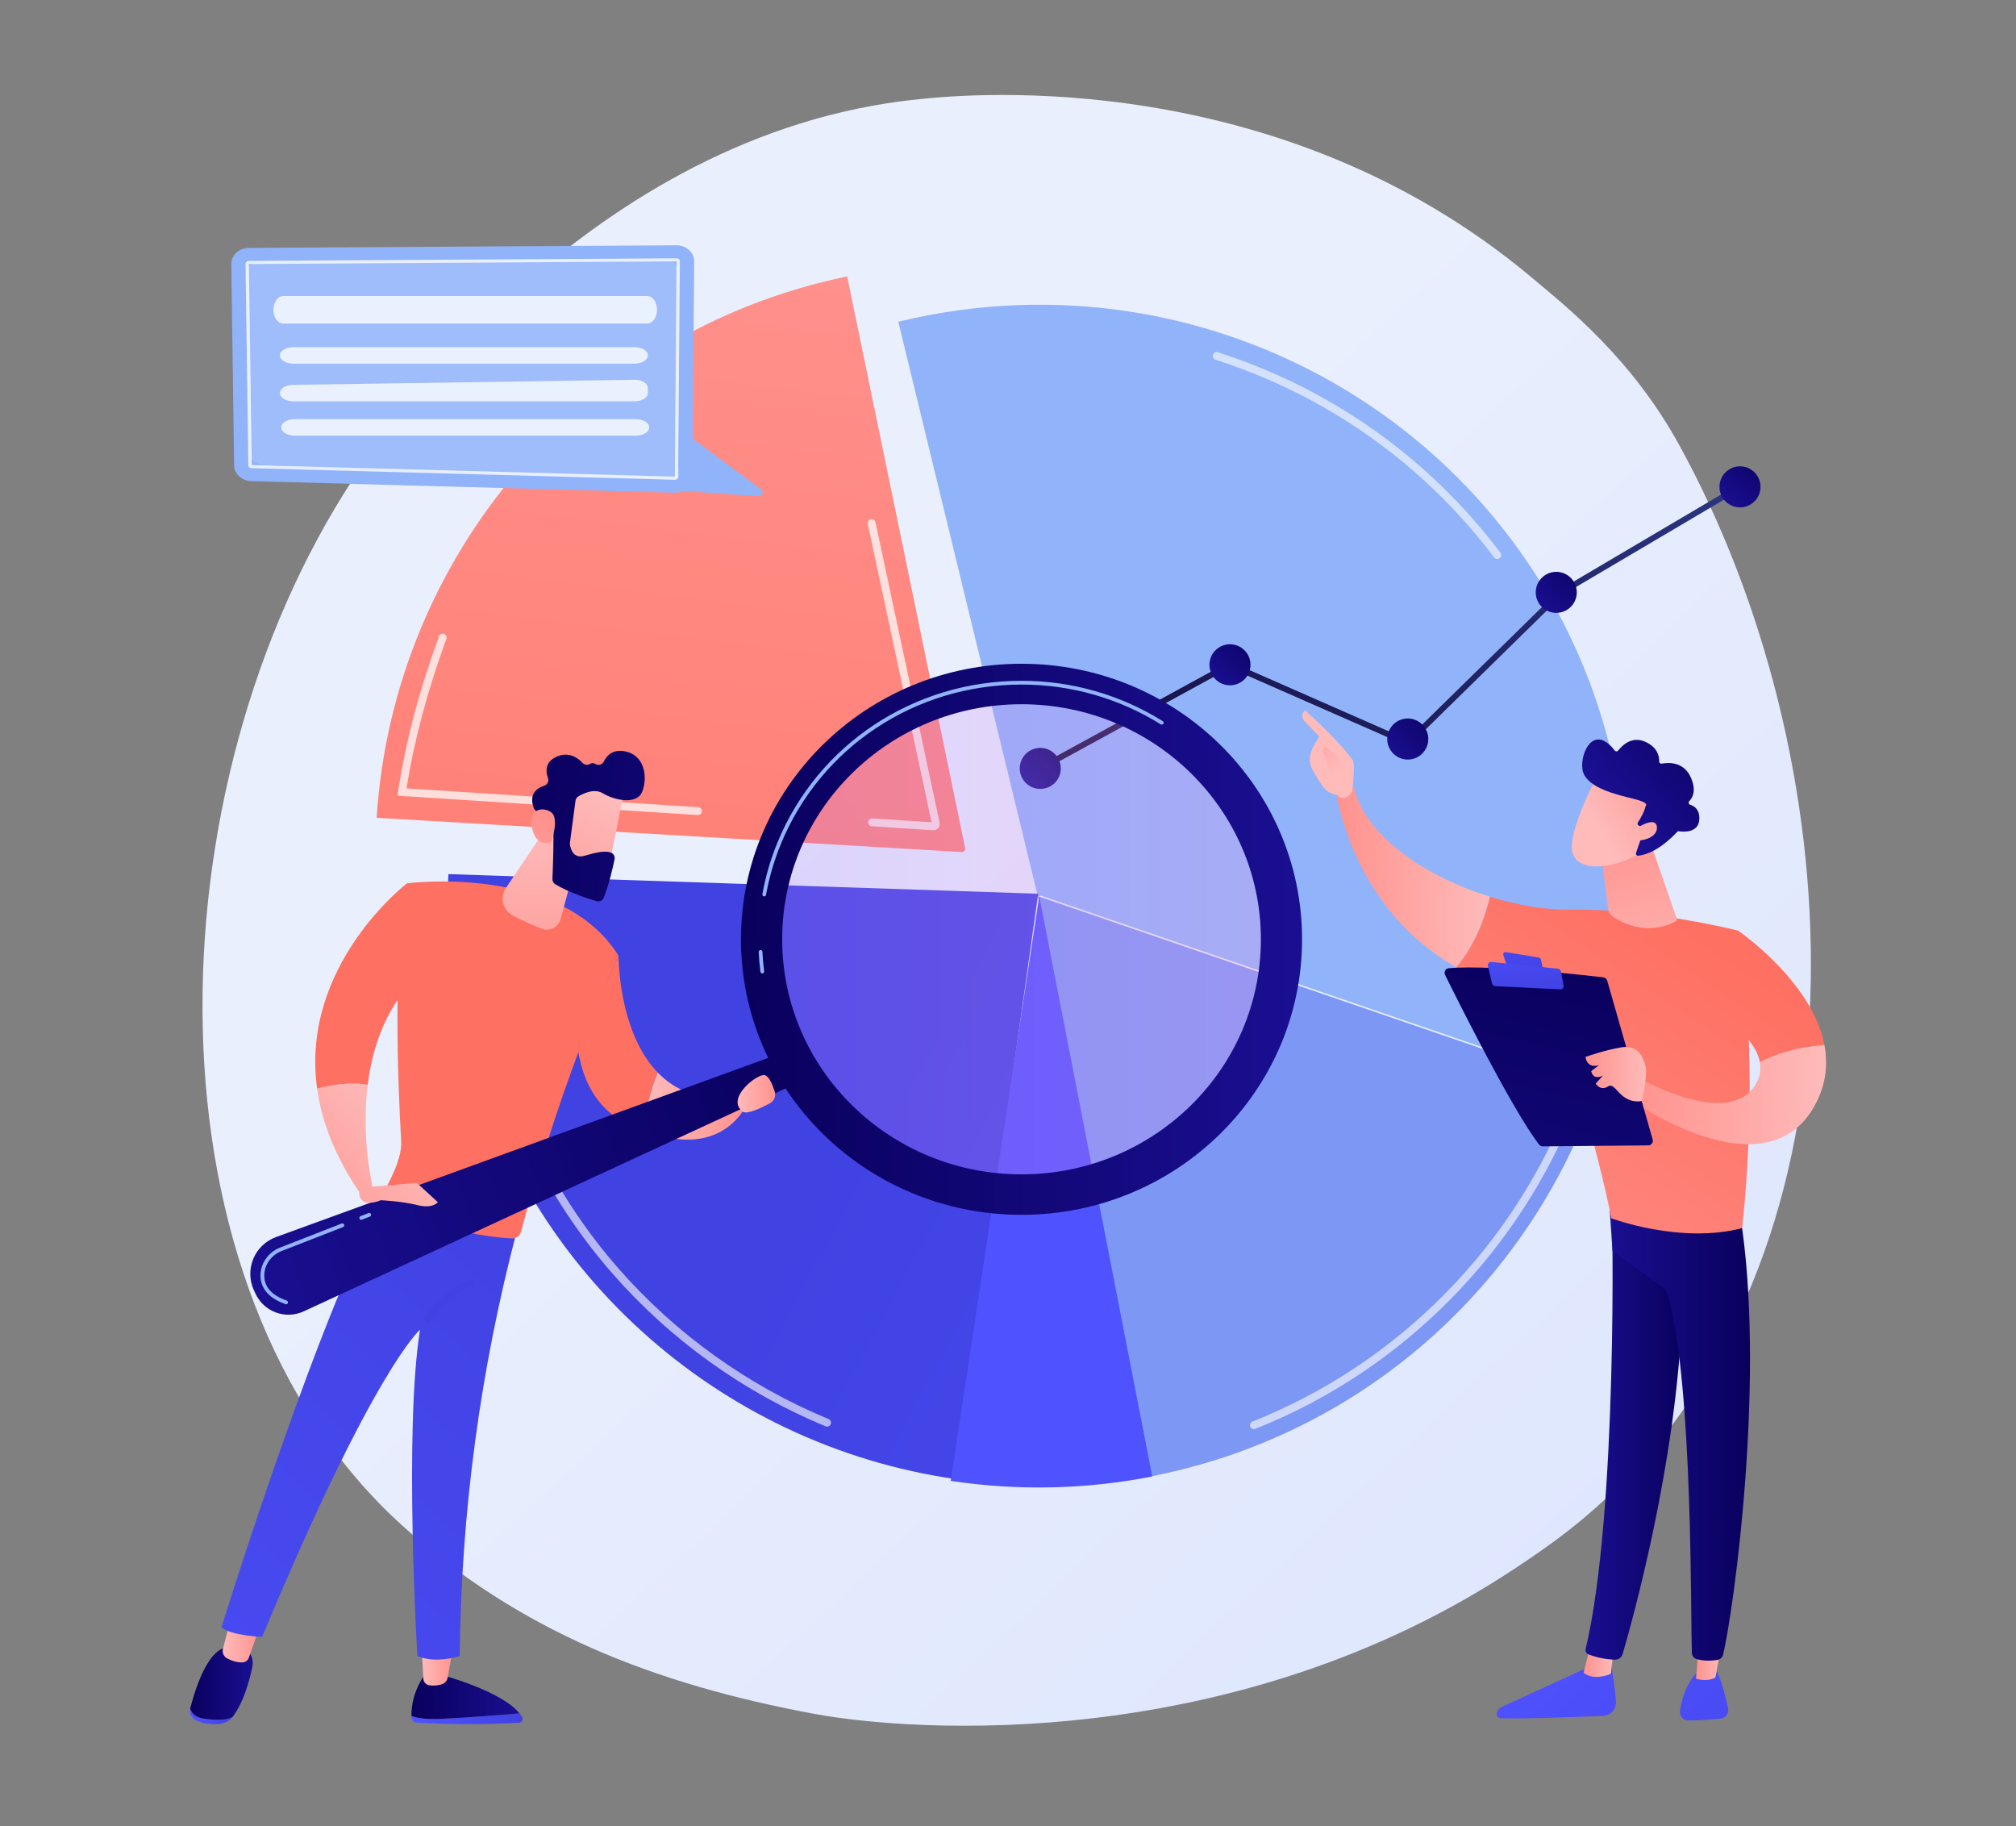 <svg width="276" height="250" viewBox="0 0 276 250" fill="none" xmlns="http://www.w3.org/2000/svg">
<rect x="0" y="0" width="276" height="250" fill="#808080" stroke="none"/>
<path d="M222.661 202.367C216.892 208.312 211.732 211.807 207.78 214.445C169.239 240.178 125.053 237.124 111.433 234.589C89.459 230.499 71.044 223.251 55.107 208.852C18.892 176.134 20.654 107.881 48.326 65.6C51.607 60.587 79.238 19.631 123.386 13.86C124.466 13.719 125.271 13.638 125.978 13.563C132.807 12.839 175.13 9.024 209.637 37.936C214.577 42.074 223.368 49.037 229.899 60.925C253.273 103.473 256.942 167.034 222.661 202.367Z" fill="url(#paint0_linear_122_21458)"/>
<path d="M220.711 103.572C220.645 103.288 220.579 103.003 220.51 102.719C210.075 59.762 166.412 33.49 122.985 44.039L142.085 122.668L220.711 103.572Z" fill="#91B3FA"/>
<path d="M141.852 122.366L218.395 148.645C223.15 134.837 224.227 119.572 220.725 104.289C220.614 103.806 220.499 103.329 220.38 102.852L141.852 122.366Z" fill="#91B3FA"/>
<path d="M142.084 122.667L157.639 202.075C158.138 201.978 158.636 201.876 159.134 201.769C187.861 195.577 209.71 174.843 218.628 148.949L142.084 122.667Z" fill="#7D97F4"/>
<path d="M132.138 116.116L115.983 37.836C79.457 45.373 53.809 76.432 51.568 111.941L131.692 116.628C131.757 116.632 131.823 116.621 131.883 116.595C131.943 116.57 131.997 116.531 132.04 116.481C132.083 116.432 132.115 116.373 132.131 116.31C132.148 116.246 132.15 116.18 132.138 116.116Z" fill="url(#paint1_linear_122_21458)"/>
<path d="M142.133 122.333L61.393 119.649C61.047 126.723 61.684 132.651 63.294 139.898C70.81 173.708 98.465 197.829 130.835 202.461L142.133 122.333Z" fill="url(#paint2_linear_122_21458)"/>
<path d="M130.155 202.703C139.319 204.089 148.652 203.884 157.746 202.099L142.274 122.676L130.155 202.703Z" fill="url(#paint3_linear_122_21458)"/>
<g opacity="0.61">
<path d="M113.235 195.277C113.164 195.277 113.094 195.263 113.029 195.236C101.813 190.593 91.818 183.427 83.819 174.295C75.621 164.908 69.722 153.5 66.76 141.305C66.494 140.212 66.249 139.102 66.035 138.008C66.007 137.868 66.036 137.723 66.115 137.605C66.195 137.486 66.318 137.404 66.457 137.376C66.597 137.349 66.742 137.377 66.861 137.457C66.979 137.536 67.061 137.659 67.089 137.799C67.303 138.878 67.545 139.973 67.807 141.052C70.728 153.079 76.546 164.33 84.635 173.588C92.523 182.594 102.379 189.662 113.439 194.243C113.554 194.291 113.65 194.376 113.708 194.486C113.767 194.596 113.786 194.723 113.762 194.845C113.738 194.967 113.672 195.077 113.575 195.156C113.479 195.234 113.358 195.277 113.234 195.277H113.235Z" fill="white"/>
</g>
<g opacity="0.61">
<path d="M171.655 195.623C171.53 195.623 171.409 195.579 171.313 195.5C171.217 195.42 171.151 195.309 171.128 195.187C171.104 195.064 171.124 194.937 171.184 194.828C171.244 194.718 171.34 194.633 171.456 194.586C191.443 186.654 207.333 170.525 215.05 150.335C215.1 150.202 215.202 150.095 215.332 150.037C215.462 149.978 215.61 149.974 215.743 150.025C215.876 150.076 215.984 150.178 216.042 150.308C216.1 150.438 216.105 150.586 216.054 150.719C208.23 171.188 192.119 187.542 171.849 195.585C171.787 195.61 171.721 195.623 171.655 195.623Z" fill="white"/>
</g>
<g opacity="0.61">
<path d="M204.978 76.51C204.894 76.51 204.812 76.491 204.738 76.454C204.663 76.417 204.599 76.363 204.548 76.297C194.892 63.506 181.701 54.154 166.402 49.242C166.267 49.199 166.154 49.103 166.089 48.976C166.024 48.849 166.011 48.702 166.055 48.566C166.099 48.431 166.194 48.318 166.321 48.253C166.448 48.187 166.595 48.175 166.731 48.219C182.241 53.197 195.615 62.683 205.406 75.652C205.466 75.731 205.502 75.826 205.511 75.926C205.52 76.025 205.502 76.125 205.457 76.214C205.413 76.303 205.344 76.379 205.26 76.431C205.175 76.484 205.077 76.512 204.978 76.512V76.51Z" fill="white"/>
</g>
<g opacity="0.74">
<path d="M95.55 111.567H95.515L54.406 108.915L54.499 108.335C55.581 101.365 57.361 94.616 60.1 87.097C60.123 87.029 60.16 86.967 60.207 86.913C60.255 86.86 60.312 86.817 60.377 86.786C60.441 86.755 60.511 86.738 60.582 86.734C60.654 86.731 60.725 86.742 60.792 86.766C60.859 86.791 60.921 86.828 60.973 86.877C61.026 86.925 61.068 86.984 61.097 87.049C61.127 87.114 61.143 87.184 61.145 87.256C61.147 87.327 61.135 87.398 61.109 87.465C58.471 94.711 56.731 101.225 55.653 107.917L95.591 110.493C95.731 110.501 95.862 110.563 95.957 110.666C96.052 110.77 96.103 110.906 96.098 111.046C96.094 111.187 96.035 111.32 95.933 111.417C95.832 111.514 95.697 111.568 95.557 111.566L95.55 111.567Z" fill="white"/>
</g>
<g opacity="0.74">
<path d="M127.795 113.645C127.776 113.645 127.757 113.645 127.738 113.645L119.352 113.103C119.281 113.098 119.212 113.08 119.149 113.049C119.086 113.018 119.029 112.974 118.983 112.921C118.936 112.868 118.9 112.807 118.878 112.74C118.855 112.673 118.846 112.602 118.85 112.532C118.855 112.461 118.873 112.393 118.904 112.329C118.935 112.266 118.979 112.209 119.032 112.163C119.085 112.116 119.146 112.081 119.213 112.058C119.28 112.035 119.351 112.026 119.421 112.03L127.53 112.555L118.808 71.718C118.783 71.581 118.812 71.439 118.89 71.322C118.968 71.206 119.088 71.124 119.225 71.095C119.362 71.066 119.505 71.091 119.623 71.165C119.742 71.24 119.827 71.358 119.86 71.494L128.636 112.602C128.664 112.728 128.662 112.858 128.633 112.984C128.603 113.109 128.546 113.227 128.465 113.327C128.384 113.427 128.281 113.508 128.165 113.564C128.049 113.62 127.921 113.649 127.793 113.649L127.795 113.645Z" fill="white"/>
</g>
<path d="M142.616 105.518L142.23 104.811L168.357 90.535L192.638 101.207L213.482 80.761L213.524 80.736L238.006 66.288L238.416 66.982L213.976 81.406L192.813 102.164L168.396 91.432L142.616 105.518Z" fill="url(#paint4_linear_122_21458)"/>
<path d="M143.23 107.869C144.715 107.42 145.555 105.852 145.105 104.367C144.656 102.882 143.087 102.042 141.602 102.492C140.117 102.941 139.278 104.509 139.727 105.994C140.177 107.479 141.745 108.319 143.23 107.869Z" fill="url(#paint5_linear_122_21458)"/>
<path d="M171.077 91.812C171.527 90.327 170.688 88.758 169.203 88.309C167.718 87.859 166.15 88.698 165.7 90.183C165.25 91.668 166.09 93.236 167.574 93.686C169.059 94.136 170.628 93.297 171.077 91.812Z" fill="url(#paint6_linear_122_21458)"/>
<path d="M195.12 102.637C195.935 101.317 195.527 99.586 194.207 98.77C192.887 97.955 191.156 98.363 190.34 99.683C189.525 101.003 189.933 102.734 191.253 103.55C192.573 104.366 194.304 103.957 195.12 102.637Z" fill="url(#paint7_linear_122_21458)"/>
<path d="M213.06 83.893C214.611 83.893 215.869 82.635 215.869 81.084C215.869 79.532 214.611 78.274 213.06 78.274C211.508 78.274 210.25 79.532 210.25 81.084C210.25 82.635 211.508 83.893 213.06 83.893Z" fill="url(#paint8_linear_122_21458)"/>
<path d="M239.942 68.858C241.165 67.903 241.382 66.137 240.428 64.915C239.473 63.691 237.707 63.474 236.484 64.429C235.261 65.384 235.044 67.149 235.999 68.372C236.954 69.595 238.719 69.812 239.942 68.858Z" fill="url(#paint9_linear_122_21458)"/>
<path d="M71.123 234.53C68.515 234.755 63.991 235.121 60.424 235.278C58.28 235.373 57.042 235.162 56.334 234.875C56.334 234.955 56.334 235.031 56.341 235.101C56.351 235.284 56.428 235.456 56.558 235.584C56.687 235.713 56.86 235.789 57.042 235.799C61.708 236.064 66.386 236.069 71.053 235.812C71.143 235.808 71.23 235.78 71.306 235.732C71.383 235.684 71.445 235.617 71.488 235.538C71.531 235.459 71.553 235.37 71.552 235.279C71.55 235.189 71.526 235.101 71.48 235.023C71.373 234.85 71.254 234.685 71.123 234.53Z" fill="url(#paint10_linear_122_21458)"/>
<path d="M60.424 235.278C63.991 235.116 68.515 234.755 71.122 234.529C68.559 231.384 60.424 229.265 60.424 229.265H58.123C56.543 231.543 56.314 233.712 56.331 234.877C57.045 235.162 58.283 235.373 60.424 235.278Z" fill="url(#paint11_linear_122_21458)"/>
<path d="M57.74 225.514L57.955 229.769C57.966 229.994 58.054 230.208 58.206 230.375C58.357 230.541 58.561 230.65 58.784 230.683C59.363 230.77 59.954 230.72 60.51 230.54C60.707 230.475 60.883 230.359 61.019 230.203C61.155 230.047 61.246 229.858 61.283 229.654L62.027 225.511L57.74 225.514Z" fill="url(#paint12_linear_122_21458)"/>
<path d="M27.895 235.246C26.768 235.085 26.253 234.501 26.038 233.877V233.894C25.872 234.556 26.257 235.243 27.029 235.569C27.96 235.963 28.979 236.031 29.766 235.998C30.615 235.963 31.394 235.612 31.822 235.05L31.828 235.042C30.976 235.459 29.78 235.509 27.895 235.246Z" fill="url(#paint13_linear_122_21458)"/>
<path d="M33.225 225.49H31.331C28.444 225.432 26.631 231.52 26.038 233.877C26.253 234.505 26.763 235.092 27.895 235.246C29.781 235.509 30.976 235.459 31.827 235.038C33.387 232.986 34.163 229.98 34.532 228.226C34.954 226.232 33.225 225.49 33.225 225.49Z" fill="url(#paint14_linear_122_21458)"/>
<path d="M31.574 221.538L30.522 225.725C30.46 225.975 30.484 226.238 30.592 226.472C30.699 226.706 30.883 226.897 31.113 227.013C31.701 227.315 32.531 227.632 33.292 227.54C33.468 227.517 33.633 227.446 33.77 227.334C33.906 227.222 34.009 227.074 34.066 226.907L35.611 222.505L31.574 221.538Z" fill="url(#paint15_linear_122_21458)"/>
<path d="M30.319 222.747C31.628 223.908 35.887 224.062 35.887 224.062C51.225 187.248 57.499 182.019 57.499 182.019C55.285 195.913 57.142 226.675 57.142 226.675C59.673 227.792 62.94 226.675 62.94 226.675C63.126 207.017 65.757 187.458 70.772 168.449C60.405 168.215 54.892 164.669 53.092 163.244C44.447 177.179 30.319 222.747 30.319 222.747Z" fill="url(#paint16_linear_122_21458)"/>
<path d="M55.722 120.909C53.76 130.697 54.462 148.215 54.925 156.205C55.054 158.451 53.486 161.565 52.219 163.688C52.172 163.766 52.142 163.854 52.13 163.944C52.118 164.035 52.125 164.127 52.15 164.215C52.175 164.303 52.218 164.385 52.276 164.455C52.334 164.526 52.407 164.584 52.488 164.625C54.61 165.715 61.798 169.095 70.127 169.516C70.398 169.526 70.663 169.444 70.881 169.283C71.098 169.122 71.254 168.892 71.322 168.63C77.501 145.559 84.679 130.816 84.679 130.816C76.755 118.158 55.722 120.909 55.722 120.909Z" fill="url(#paint17_linear_122_21458)"/>
<path d="M58.545 181.147C58.458 181.148 58.372 181.125 58.296 181.081C58.22 181.037 58.158 180.974 58.114 180.898C58.071 180.822 58.049 180.735 58.051 180.648C58.052 180.56 58.077 180.475 58.123 180.4C58.203 180.265 60.19 177.058 64.204 175.12C64.263 175.092 64.326 175.076 64.39 175.072C64.455 175.069 64.519 175.078 64.58 175.099C64.641 175.12 64.697 175.154 64.745 175.197C64.793 175.24 64.833 175.292 64.861 175.35C64.889 175.408 64.905 175.471 64.909 175.535C64.912 175.6 64.903 175.664 64.882 175.725C64.861 175.786 64.827 175.842 64.784 175.891C64.741 175.939 64.689 175.978 64.631 176.006C60.889 177.812 58.981 180.881 58.962 180.912C58.918 180.983 58.857 181.042 58.784 181.084C58.711 181.125 58.629 181.147 58.545 181.147Z" fill="url(#paint18_linear_122_21458)"/>
<path d="M43.413 148.997C44.044 153.556 45.909 158.53 49.631 163.813L51.047 162.658C51.047 162.658 49.413 156.026 50.342 148.498C48.044 148.053 45.329 148.514 43.413 148.997Z" fill="url(#paint19_linear_122_21458)"/>
<path d="M57.913 132.986L55.722 120.908C55.722 120.908 41.078 132.1 43.414 148.999C45.33 148.516 48.044 148.052 50.338 148.5C51.011 143.078 53.011 137.192 57.913 132.986Z" fill="url(#paint20_linear_122_21458)"/>
<path d="M84.679 130.814L79.026 142.987C79.94 150.336 83.888 153.514 88.145 154.733C88.355 152.006 88.996 149.33 90.044 146.805C84.604 141.187 84.679 130.814 84.679 130.814Z" fill="url(#paint21_linear_122_21458)"/>
<path d="M90.044 146.805C88.996 149.33 88.355 152.006 88.145 154.733C99.503 159.139 102.508 150.593 102.508 150.593L100.409 150.223C95.668 150.722 92.358 149.194 90.044 146.805Z" fill="url(#paint22_linear_122_21458)"/>
<path d="M79.471 115.785L76.742 125.816C76.67 126.082 76.542 126.329 76.367 126.542C76.193 126.755 75.975 126.928 75.728 127.051C75.482 127.173 75.212 127.243 74.937 127.254C74.662 127.265 74.388 127.217 74.132 127.115C72.962 126.647 71.475 126.008 70.199 125.318C69.877 125.143 69.595 124.903 69.371 124.613C69.148 124.323 68.987 123.989 68.9 123.634C68.812 123.278 68.8 122.908 68.864 122.547C68.928 122.186 69.067 121.843 69.271 121.539L74.945 113.079L79.471 115.785Z" fill="url(#paint23_linear_122_21458)"/>
<path d="M107.713 143.88L37.79 169.329C37.097 169.582 36.463 169.975 35.928 170.484C35.394 170.993 34.971 171.607 34.685 172.288C34.399 172.968 34.257 173.7 34.268 174.438C34.279 175.176 34.442 175.904 34.747 176.576L34.96 177.043C35.232 177.64 35.619 178.178 36.099 178.625C36.579 179.072 37.143 179.42 37.759 179.648C38.374 179.876 39.028 179.981 39.684 179.955C40.34 179.929 40.984 179.774 41.579 179.499L109.474 148.091L107.713 143.88Z" fill="url(#paint24_linear_122_21458)"/>
<path opacity="0.23" d="M139.852 162.466C158.915 162.466 174.369 147.291 174.369 128.572C174.369 109.852 158.915 94.677 139.852 94.677C120.789 94.677 105.335 109.852 105.335 128.572C105.335 147.291 120.789 162.466 139.852 162.466Z" fill="url(#paint25_linear_122_21458)"/>
<path d="M139.849 90.856C118.638 90.856 101.442 107.743 101.442 128.572C101.442 149.402 118.638 166.287 139.849 166.287C161.061 166.287 178.257 149.402 178.257 128.572C178.257 107.743 161.065 90.856 139.849 90.856ZM139.849 160.747C121.753 160.747 107.083 146.341 107.083 128.571C107.083 110.802 121.753 96.396 139.849 96.396C157.946 96.396 172.621 110.802 172.621 128.572C172.621 146.342 157.949 160.748 139.849 160.748V160.747Z" fill="url(#paint26_linear_122_21458)"/>
<path d="M104.364 133.244C104.301 133.244 104.241 133.221 104.193 133.179C104.146 133.138 104.116 133.081 104.108 133.018C103.994 132.12 103.913 131.21 103.866 130.314C103.863 130.247 103.887 130.18 103.932 130.13C103.977 130.079 104.04 130.048 104.108 130.044C104.142 130.04 104.177 130.043 104.21 130.054C104.243 130.064 104.274 130.082 104.299 130.105C104.325 130.128 104.345 130.157 104.359 130.189C104.373 130.22 104.379 130.255 104.379 130.289C104.421 131.171 104.501 132.068 104.614 132.954C104.622 133.022 104.603 133.09 104.561 133.144C104.519 133.198 104.458 133.233 104.39 133.242C104.381 133.243 104.373 133.244 104.364 133.244ZM104.627 122.696C104.612 122.696 104.597 122.694 104.581 122.692C104.548 122.686 104.516 122.673 104.488 122.655C104.459 122.637 104.435 122.613 104.415 122.585C104.396 122.557 104.382 122.526 104.375 122.493C104.368 122.46 104.368 122.425 104.374 122.392C104.81 119.961 105.504 117.584 106.446 115.3C111.982 101.869 125.095 93.189 139.851 93.189C146.691 93.178 153.395 95.094 159.196 98.718C159.25 98.756 159.288 98.813 159.301 98.878C159.314 98.943 159.302 99.011 159.267 99.067C159.231 99.123 159.176 99.164 159.112 99.18C159.047 99.197 158.979 99.188 158.921 99.155C153.203 95.583 146.593 93.695 139.85 93.707C125.303 93.707 112.377 102.262 106.917 115.499C105.991 117.748 105.306 120.09 104.876 122.484C104.866 122.543 104.836 122.597 104.79 122.636C104.745 122.675 104.687 122.697 104.627 122.698V122.696Z" fill="#91B3FA"/>
<path d="M85.442 108.163C85.466 108.335 83.165 119.608 83.165 119.608L76.754 118.158L77.348 107.148C77.348 107.148 85.025 105.279 85.442 108.163Z" fill="url(#paint27_linear_122_21458)"/>
<path d="M78.789 109.603L78.024 115.375C78.013 115.448 78.013 115.522 78.024 115.596C78.088 116.048 78.426 117.588 79.979 117.148C81.39 116.745 82.684 116.405 83.577 116.678C83.77 116.737 83.935 116.866 84.039 117.04C84.142 117.214 84.177 117.42 84.137 117.618C83.927 118.642 83.412 120.942 82.661 122.871C82.587 123.06 82.445 123.215 82.262 123.305C82.08 123.394 81.871 123.412 81.676 123.354C80.46 123 77.917 122.18 76.026 121.043C75.9 120.968 75.797 120.86 75.727 120.731C75.657 120.602 75.624 120.457 75.63 120.311C75.691 118.853 75.862 114.425 75.718 113.183C75.583 112.017 74.153 111.319 73.531 111.069C73.431 111.028 73.34 110.968 73.263 110.891C73.187 110.815 73.127 110.723 73.087 110.623C72.799 109.898 72.403 108.233 74.506 107.549C74.61 107.516 74.706 107.461 74.789 107.39C74.871 107.318 74.939 107.23 74.987 107.132C75.035 107.034 75.063 106.927 75.069 106.818C75.075 106.708 75.058 106.599 75.021 106.496C74.709 105.629 74.578 104.306 76.205 103.576C77.859 102.836 79.093 103.717 79.76 104.433C79.891 104.572 80.066 104.66 80.256 104.683C80.445 104.705 80.637 104.66 80.797 104.556C80.987 104.436 81.232 104.394 81.529 104.58C81.624 104.637 81.731 104.673 81.842 104.686C81.953 104.7 82.065 104.69 82.171 104.658C82.278 104.625 82.377 104.571 82.461 104.499C82.546 104.426 82.615 104.337 82.663 104.237C83.059 103.424 83.866 102.554 85.481 102.831C88.353 103.323 88.679 106.506 87.921 108.371C87.163 110.235 84.079 109.526 82.532 108.586C81.356 107.871 79.83 108.62 79.166 109.02C79.064 109.083 78.977 109.168 78.912 109.269C78.847 109.37 78.805 109.484 78.789 109.603Z" fill="url(#paint28_linear_122_21458)"/>
<path d="M75.461 115.284C75.461 115.284 76.642 111.977 75.428 111.167C74.215 110.357 72.419 110.778 72.814 113.174C73.306 116.153 75.461 115.284 75.461 115.284Z" fill="url(#paint29_linear_122_21458)"/>
<path d="M50.464 162.459L57.076 161.921L59.938 164.559C59.938 164.559 59.261 165.496 57.145 164.958C55.028 164.42 52.127 164.288 52.127 164.288C52.127 164.288 49.204 165.605 49.167 163.14L50.464 162.459Z" fill="url(#paint30_linear_122_21458)"/>
<path d="M101.665 152.157C102.236 152.603 104.195 151.674 105.393 151.03C105.677 150.878 105.899 150.633 106.021 150.335C106.142 150.037 106.156 149.707 106.06 149.4C105.772 148.491 105.291 147.317 104.699 147.169C103.716 146.92 99.309 150.316 101.665 152.157Z" fill="url(#paint31_linear_122_21458)"/>
<path d="M39.169 178.522C39.141 178.522 39.112 178.517 39.085 178.508C36.353 177.563 35.718 175.949 35.667 174.762C35.592 173.027 36.682 171.416 38.379 170.754L46.775 167.48C46.839 167.456 46.91 167.457 46.973 167.485C47.036 167.513 47.086 167.564 47.111 167.628C47.135 167.692 47.134 167.764 47.106 167.827C47.078 167.889 47.027 167.939 46.963 167.964L38.566 171.237C37.075 171.819 36.117 173.227 36.183 174.742C36.247 176.237 37.28 177.34 39.254 178.022C39.311 178.042 39.359 178.082 39.391 178.134C39.422 178.186 39.433 178.247 39.424 178.307C39.414 178.367 39.384 178.421 39.338 178.461C39.292 178.501 39.234 178.523 39.173 178.524L39.169 178.522Z" fill="#91B3FA"/>
<path d="M49.455 166.97C49.395 166.97 49.336 166.95 49.289 166.911C49.243 166.873 49.211 166.819 49.2 166.76C49.189 166.701 49.199 166.639 49.228 166.586C49.258 166.534 49.305 166.493 49.361 166.471L50.45 166.047C50.481 166.035 50.515 166.029 50.549 166.03C50.583 166.03 50.617 166.038 50.648 166.052C50.679 166.065 50.707 166.085 50.731 166.11C50.754 166.134 50.773 166.163 50.785 166.195C50.797 166.227 50.803 166.26 50.803 166.294C50.802 166.328 50.794 166.362 50.781 166.393C50.767 166.424 50.747 166.452 50.723 166.476C50.698 166.499 50.669 166.518 50.637 166.53L49.549 166.953C49.519 166.964 49.487 166.97 49.455 166.97Z" fill="#91B3FA"/>
<path d="M220.521 227.458C220.521 227.458 221.004 230.175 221.236 232.865C221.258 233.115 221.228 233.366 221.15 233.603C221.071 233.841 220.946 234.06 220.78 234.248C220.615 234.436 220.413 234.588 220.187 234.695C219.961 234.803 219.715 234.863 219.465 234.873C215.883 235.022 208.22 235.313 205.47 235.19C205.374 235.185 205.28 235.158 205.197 235.11C205.114 235.062 205.043 234.994 204.992 234.914C204.94 234.833 204.908 234.741 204.899 234.645C204.89 234.549 204.904 234.453 204.939 234.364C205.068 234.043 205.315 233.783 205.629 233.639L218.287 227.821L220.521 227.458Z" fill="url(#paint32_linear_122_21458)"/>
<path d="M220.915 225.861L220.53 229.114C220.53 229.114 218.312 230.146 216.798 228.983L217.717 225.36L220.915 225.861Z" fill="url(#paint33_linear_122_21458)"/>
<path d="M220.625 164.749C220.791 165.598 221.518 207.11 217.082 225.712C217.046 225.858 217.063 226.013 217.131 226.148C217.199 226.283 217.313 226.389 217.452 226.447C218.607 226.893 219.829 227.141 221.066 227.181C221.307 227.189 221.544 227.117 221.739 226.975C221.934 226.834 222.077 226.632 222.145 226.4C223.414 222.084 229.491 200.459 230.285 179.801C231.17 156.718 230.285 179.016 230.285 179.016L229.764 164.747L220.625 164.749Z" fill="url(#paint34_linear_122_21458)"/>
<path d="M235.082 228.872C235.082 228.872 235.846 230.241 236.585 233.889C236.618 234.044 236.617 234.205 236.584 234.36C236.55 234.515 236.484 234.661 236.391 234.789C236.297 234.917 236.177 235.023 236.039 235.101C235.901 235.18 235.748 235.228 235.591 235.244C234.408 235.359 232.586 235.509 231.127 235.5C230.969 235.499 230.812 235.465 230.667 235.4C230.523 235.334 230.393 235.239 230.288 235.121C230.183 235.002 230.104 234.862 230.056 234.711C230.008 234.559 229.993 234.4 230.011 234.242C230.173 232.911 230.677 230.728 232.231 229.026L235.082 228.872Z" fill="url(#paint35_linear_122_21458)"/>
<path d="M235.752 224.694L234.851 229.606C234.851 229.606 233.96 230.268 232.194 229.789L232.625 224.499L235.752 224.694Z" fill="url(#paint36_linear_122_21458)"/>
<path d="M238.187 166.023C241.816 187.924 237.4 220.155 235.91 226.463C235.867 226.652 235.768 226.824 235.627 226.957C235.485 227.09 235.308 227.178 235.116 227.21C234.451 227.321 233.357 227.411 232.277 227.097C232.096 227.044 231.936 226.935 231.82 226.786C231.703 226.637 231.637 226.455 231.629 226.267C231.43 221.166 231.79 189.857 228.408 177.484C228.237 176.857 227.854 176.309 227.325 175.933L220.762 171.263L220.258 163.721L238.187 166.023Z" fill="url(#paint37_linear_122_21458)"/>
<path d="M215.062 124.52C225.938 124.34 237.938 127.376 237.938 127.376C241.18 146.291 238.502 168.109 238.502 168.109C230.082 170.317 220.584 166.76 220.584 166.76C219.185 158.853 212.655 136.601 212.655 136.601C207.341 135.942 202.964 134.409 199.359 132.382C202.109 129.195 203.405 125.136 203.968 122.742C207.817 123.94 211.708 124.578 215.062 124.52Z" fill="url(#paint38_linear_122_21458)"/>
<path d="M182.938 108.503C184.006 107.215 185.358 107.824 185.358 107.824C186.959 114.587 195.351 120.063 203.972 122.745C203.408 125.143 202.113 129.198 199.363 132.385C185.055 124.341 182.938 108.503 182.938 108.503Z" fill="url(#paint39_linear_122_21458)"/>
<path d="M183.197 108.832C183.085 109.187 184.38 109.728 185.141 108.275C185.168 107.578 185.592 104.593 185.176 104.026C182.958 101.004 178.66 97.215 178.66 97.215C177.936 97.931 178.532 98.636 178.532 98.636L180.618 100.81C180.181 101.597 179.651 102.259 179.4 103.216C179.217 103.944 179.322 104.714 179.692 105.366C180.057 106.026 180.556 106.883 181.029 107.554C181.922 108.822 183.197 108.832 183.197 108.832Z" fill="url(#paint40_linear_122_21458)"/>
<path d="M181.53 102.216L183.43 103.826L184.026 105.43L182.336 107.309C182.336 107.309 181.766 104.127 181.343 103.439C180.919 102.75 181.136 102.419 181.53 102.216Z" fill="url(#paint41_linear_122_21458)"/>
<path d="M233.767 137.909L237.938 127.379C237.938 127.379 248.097 134.281 249.767 143.032C247.848 143.173 244.355 143.673 240.936 145.399C240.185 141.267 233.767 137.909 233.767 137.909Z" fill="url(#paint42_linear_122_21458)"/>
<path d="M224.89 147.819C224.89 147.819 236.295 154.265 240.143 148.761C240.942 147.618 241.134 146.482 240.936 145.399C244.355 143.673 247.848 143.173 249.768 143.032C250.271 145.67 250.009 148.476 248.454 151.312C241.713 163.644 223.38 150.631 223.38 150.631L224.89 147.819Z" fill="url(#paint43_linear_122_21458)"/>
<path d="M226.26 155.973L220.035 134.233C220.001 134.113 219.932 134.005 219.836 133.924C219.741 133.843 219.623 133.792 219.499 133.777C218.372 133.645 215.104 133.276 211.33 132.957C206.785 132.572 201.507 132.261 198.353 132.526C198.25 132.534 198.15 132.568 198.062 132.624C197.975 132.679 197.902 132.756 197.851 132.846C197.8 132.936 197.771 133.037 197.768 133.141C197.765 133.245 197.788 133.348 197.834 133.441C199.627 137.07 207.004 151.83 210.699 156.665C210.759 156.744 210.837 156.808 210.926 156.852C211.015 156.895 211.113 156.918 211.212 156.917L225.655 156.783C225.752 156.782 225.849 156.758 225.936 156.714C226.023 156.67 226.099 156.606 226.157 156.528C226.216 156.449 226.256 156.359 226.274 156.262C226.291 156.166 226.287 156.067 226.26 155.973Z" fill="url(#paint44_linear_122_21458)"/>
<path d="M210.685 131.074L206.172 130.322C206.117 130.313 206.06 130.318 206.007 130.337C205.955 130.355 205.908 130.388 205.872 130.43C205.835 130.472 205.81 130.523 205.8 130.578C205.789 130.633 205.793 130.69 205.811 130.743L206.258 132.097C206.277 132.155 206.311 132.206 206.358 132.245C206.405 132.283 206.462 132.308 206.522 132.316L210.867 132.893C210.92 132.901 210.973 132.895 211.022 132.878C211.072 132.86 211.116 132.83 211.152 132.791C211.187 132.752 211.212 132.705 211.225 132.654C211.238 132.603 211.238 132.549 211.226 132.498L210.949 131.317C210.934 131.255 210.901 131.198 210.854 131.155C210.807 131.112 210.748 131.083 210.685 131.074Z" fill="url(#paint45_linear_122_21458)"/>
<path d="M214.064 134.895L213.692 132.962C213.674 132.868 213.626 132.781 213.555 132.716C213.484 132.651 213.393 132.611 213.298 132.601L204.185 131.672C204.113 131.665 204.041 131.674 203.974 131.7C203.907 131.726 203.848 131.768 203.8 131.822C203.753 131.876 203.719 131.94 203.702 132.01C203.685 132.08 203.685 132.152 203.701 132.222L204.281 134.638C204.304 134.732 204.356 134.816 204.43 134.878C204.505 134.94 204.597 134.976 204.693 134.981L213.601 135.428C213.669 135.432 213.737 135.42 213.8 135.393C213.863 135.367 213.919 135.326 213.963 135.275C214.008 135.223 214.04 135.162 214.058 135.096C214.075 135.03 214.077 134.961 214.064 134.895Z" fill="url(#paint46_linear_122_21458)"/>
<path d="M224.756 150.721C224.756 150.721 225.623 147.156 225.273 145.89C224.922 144.624 224.245 142.999 221.987 143.36C219.728 143.722 217.063 144.674 217.063 144.674C217.063 144.674 217.197 146.321 218.915 145.79L217.85 146.613C217.85 146.613 218.002 147.932 219.452 147.228L218.462 148.32C218.462 148.32 219.085 149.403 220.153 148.708C221.222 148.014 221.73 151.151 224.756 150.721Z" fill="url(#paint47_linear_122_21458)"/>
<path d="M226.079 115.694L229.542 125.701C229.57 125.781 229.57 125.868 229.54 125.947C229.511 126.027 229.454 126.094 229.38 126.136C228.438 126.657 225.039 128.165 220.944 125.572C220.732 125.44 220.553 125.262 220.417 125.053C220.282 124.843 220.195 124.606 220.162 124.359L219.041 115.698L226.079 115.694Z" fill="url(#paint48_linear_122_21458)"/>
<path d="M218.549 106.426C218.549 106.426 214.749 113.579 215.236 116.468C215.724 119.357 220.433 119.15 224.545 116.804L227.419 109.08L218.549 106.426Z" fill="url(#paint49_linear_122_21458)"/>
<path d="M224.364 113.011C224.325 112.994 224.29 112.968 224.261 112.936C224.233 112.904 224.212 112.866 224.199 112.825C224.187 112.784 224.184 112.741 224.19 112.698C224.196 112.656 224.212 112.615 224.235 112.579C224.539 112.114 225.11 111.165 225.292 110.334C225.292 110.334 225.975 109.897 223.553 109.317C221.131 108.738 217.52 107.838 216.761 105.775C216.021 103.762 217.969 98.71 221.068 102.737C221.096 102.773 221.131 102.802 221.172 102.822C221.212 102.842 221.257 102.852 221.302 102.852C221.347 102.852 221.391 102.842 221.432 102.822C221.472 102.802 221.508 102.773 221.535 102.737C222.043 102.076 223.381 100.701 225.239 101.534C226.976 102.314 227.172 103.587 227.148 104.229C227.146 104.273 227.155 104.317 227.172 104.357C227.19 104.398 227.216 104.434 227.249 104.463C227.283 104.491 227.322 104.512 227.365 104.524C227.407 104.535 227.452 104.537 227.495 104.529C228.374 104.361 230.481 104.217 231.465 106.381C232.276 108.162 231.748 109.17 231.269 109.664C231.234 109.7 231.208 109.744 231.195 109.793C231.182 109.842 231.181 109.894 231.194 109.943C231.207 109.992 231.232 110.037 231.267 110.074C231.302 110.11 231.346 110.137 231.395 110.152C231.972 110.328 232.718 110.817 232.643 112.17C232.54 114.04 230.45 113.875 229.855 113.789C229.807 113.782 229.757 113.787 229.712 113.803C229.666 113.819 229.625 113.846 229.592 113.882C229.082 114.446 226.783 116.845 224.295 117.134C224.245 117.139 224.195 117.132 224.149 117.112C224.103 117.093 224.062 117.062 224.031 117.023C224 116.984 223.979 116.938 223.971 116.888C223.962 116.839 223.966 116.789 223.982 116.741L225.06 113.611C225.084 113.54 225.08 113.464 225.051 113.396C225.021 113.328 224.967 113.273 224.899 113.244L224.364 113.011Z" fill="url(#paint50_linear_122_21458)"/>
<path d="M223.93 113.455C223.93 113.455 226.636 111.599 226.834 113.162C227.032 114.726 224.397 115.426 223.092 114.843L223.93 113.455Z" fill="url(#paint51_linear_122_21458)"/>
<path d="M93.456 67.216L103.853 67.924C103.962 67.933 104.07 67.908 104.164 67.853C104.257 67.798 104.332 67.715 104.376 67.616C104.42 67.517 104.432 67.406 104.411 67.3C104.389 67.193 104.335 67.096 104.256 67.022L94.285 59.638L93.456 67.216Z" fill="#91B3FA"/>
<path d="M34.055 33.935L92.614 33.577C93.954 33.569 95.044 34.563 95.034 35.784L94.787 65.268C94.777 66.497 93.66 67.478 92.311 67.442L34.386 65.855C33.098 65.82 32.072 64.867 32.051 63.694L31.664 36.156C31.651 34.943 32.722 33.947 34.055 33.935Z" fill="#91B3FA"/>
<path opacity="0.14" d="M35.868 35.742L90.702 35.429C91.957 35.422 92.978 36.29 92.968 37.362L92.737 63.122C92.727 64.196 93.646 65.707 92.384 65.675L36.182 63.634C34.974 63.604 34.015 62.771 33.999 61.745L33.636 37.685C33.617 36.619 34.62 35.75 35.868 35.742Z" fill="white"/>
<path opacity="0.77" d="M92.385 65.671L34.445 64.084C34.332 64.085 34.224 64.043 34.142 63.967C34.059 63.891 34.009 63.786 34.003 63.674L33.615 36.136C33.615 36.08 33.626 36.025 33.648 35.974C33.671 35.923 33.704 35.878 33.746 35.841C33.833 35.759 33.948 35.714 34.068 35.715L92.626 35.357C92.745 35.356 92.86 35.399 92.948 35.479C92.991 35.516 93.024 35.562 93.047 35.613C93.07 35.665 93.082 35.721 93.081 35.777L92.84 65.257C92.833 65.372 92.782 65.48 92.697 65.557C92.612 65.634 92.5 65.675 92.385 65.671ZM34.469 63.657L92.393 65.244L92.62 35.774L34.071 36.141L34.469 63.657Z" fill="white"/>
<path opacity="0.77" d="M37.429 42.405C37.429 43.452 38.037 44.294 38.786 44.294H88.593C89.342 44.294 89.95 43.449 89.95 42.405C89.95 41.362 89.342 40.517 88.593 40.517H38.789C38.04 40.517 37.429 41.362 37.429 42.405Z" fill="white"/>
<path opacity="0.77" d="M40.16 47.515H86.857C87.873 47.515 88.696 48.022 88.696 48.648C88.696 49.274 87.873 49.781 86.857 49.781H40.16C39.144 49.781 38.321 49.274 38.321 48.648C38.321 48.022 39.144 47.515 40.16 47.515Z" fill="white"/>
<path opacity="0.77" d="M38.321 53.808C38.321 54.432 39.143 54.935 40.157 54.935H86.858C87.873 54.935 88.695 54.429 88.695 53.808V53.109C88.695 52.473 87.845 51.963 86.814 51.981L40.113 52.68C39.12 52.697 38.321 53.194 38.321 53.808Z" fill="white"/>
<path opacity="0.77" d="M40.345 57.373H87.041C88.058 57.373 88.881 57.88 88.881 58.506C88.881 59.132 88.058 59.638 87.041 59.638H40.345C39.329 59.638 38.505 59.132 38.505 58.506C38.505 57.88 39.329 57.373 40.345 57.373Z" fill="white"/>
<defs>
<linearGradient id="paint0_linear_122_21458" x1="269.708" y1="268.972" x2="113.458" y2="102.642" gradientUnits="userSpaceOnUse">
<stop stop-color="#DAE3FE"/>
<stop offset="1" stop-color="#E9EFFD"/>
</linearGradient>
<linearGradient id="paint1_linear_122_21458" x1="102.927" y1="24.92" x2="79.825" y2="209.733" gradientUnits="userSpaceOnUse">
<stop stop-color="#FF928E"/>
<stop offset="1" stop-color="#FE7062"/>
</linearGradient>
<linearGradient id="paint2_linear_122_21458" x1="265.552" y1="234.583" x2="115.66" y2="153.997" gradientUnits="userSpaceOnUse">
<stop stop-color="#4F52FF"/>
<stop offset="1" stop-color="#4042E2"/>
</linearGradient>
<linearGradient id="paint3_linear_122_21458" x1="160.559" y1="151.281" x2="251.891" y2="55.114" gradientUnits="userSpaceOnUse">
<stop stop-color="#4F52FF"/>
<stop offset="1" stop-color="#4042E2"/>
</linearGradient>
<linearGradient id="paint4_linear_122_21458" x1="224.49" y1="52.472" x2="156.137" y2="119.339" gradientUnits="userSpaceOnUse">
<stop stop-color="#2B3582"/>
<stop offset="1" stop-color="#150E42"/>
</linearGradient>
<linearGradient id="paint5_linear_122_21458" x1="146.909" y1="100.784" x2="140.238" y2="107.309" gradientUnits="userSpaceOnUse">
<stop stop-color="#09005D"/>
<stop offset="1" stop-color="#1A0F91"/>
</linearGradient>
<linearGradient id="paint6_linear_122_21458" x1="172.879" y1="86.598" x2="166.208" y2="93.124" gradientUnits="userSpaceOnUse">
<stop stop-color="#09005D"/>
<stop offset="1" stop-color="#1A0F91"/>
</linearGradient>
<linearGradient id="paint7_linear_122_21458" x1="197.217" y1="96.768" x2="190.546" y2="103.294" gradientUnits="userSpaceOnUse">
<stop stop-color="#09005D"/>
<stop offset="1" stop-color="#1A0F91"/>
</linearGradient>
<linearGradient id="paint8_linear_122_21458" x1="217.541" y1="76.7" x2="210.87" y2="83.226" gradientUnits="userSpaceOnUse">
<stop stop-color="#09005D"/>
<stop offset="1" stop-color="#1A0F91"/>
</linearGradient>
<linearGradient id="paint9_linear_122_21458" x1="242.697" y1="62.252" x2="236.026" y2="68.778" gradientUnits="userSpaceOnUse">
<stop stop-color="#09005D"/>
<stop offset="1" stop-color="#1A0F91"/>
</linearGradient>
<linearGradient id="paint10_linear_122_21458" x1="56.334" y1="235.265" x2="71.553" y2="235.265" gradientUnits="userSpaceOnUse">
<stop stop-color="#4F52FF"/>
<stop offset="1" stop-color="#4042E2"/>
</linearGradient>
<linearGradient id="paint11_linear_122_21458" x1="56.333" y1="232.283" x2="71.123" y2="232.283" gradientUnits="userSpaceOnUse">
<stop stop-color="#09005D"/>
<stop offset="1" stop-color="#1A0F91"/>
</linearGradient>
<linearGradient id="paint12_linear_122_21458" x1="57.74" y1="228.119" x2="62.027" y2="228.119" gradientUnits="userSpaceOnUse">
<stop stop-color="#FEBBBA"/>
<stop offset="1" stop-color="#FF928E"/>
</linearGradient>
<linearGradient id="paint13_linear_122_21458" x1="25.996" y1="234.938" x2="31.828" y2="234.938" gradientUnits="userSpaceOnUse">
<stop stop-color="#4F52FF"/>
<stop offset="1" stop-color="#4042E2"/>
</linearGradient>
<linearGradient id="paint14_linear_122_21458" x1="26.039" y1="230.447" x2="34.599" y2="230.447" gradientUnits="userSpaceOnUse">
<stop stop-color="#09005D"/>
<stop offset="1" stop-color="#1A0F91"/>
</linearGradient>
<linearGradient id="paint15_linear_122_21458" x1="30.488" y1="224.545" x2="35.611" y2="224.545" gradientUnits="userSpaceOnUse">
<stop stop-color="#FEBBBA"/>
<stop offset="1" stop-color="#FF928E"/>
</linearGradient>
<linearGradient id="paint16_linear_122_21458" x1="-22.317" y1="281.915" x2="81.908" y2="169.093" gradientUnits="userSpaceOnUse">
<stop stop-color="#4F52FF"/>
<stop offset="1" stop-color="#4042E2"/>
</linearGradient>
<linearGradient id="paint17_linear_122_21458" x1="-161.118" y1="318.991" x2="-109.81" y2="279.235" gradientUnits="userSpaceOnUse">
<stop stop-color="#FF928E"/>
<stop offset="1" stop-color="#FE7062"/>
</linearGradient>
<linearGradient id="paint18_linear_122_21458" x1="58.802" y1="134.764" x2="60.414" y2="160.821" gradientUnits="userSpaceOnUse">
<stop stop-color="#4F52FF"/>
<stop offset="1" stop-color="#4042E2"/>
</linearGradient>
<linearGradient id="paint19_linear_122_21458" x1="53.958" y1="149.872" x2="35.721" y2="166.021" gradientUnits="userSpaceOnUse">
<stop stop-color="#FEBBBA"/>
<stop offset="1" stop-color="#FF928E"/>
</linearGradient>
<linearGradient id="paint20_linear_122_21458" x1="-170.001" y1="307.526" x2="-118.695" y2="267.77" gradientUnits="userSpaceOnUse">
<stop stop-color="#FF928E"/>
<stop offset="1" stop-color="#FE7062"/>
</linearGradient>
<linearGradient id="paint21_linear_122_21458" x1="-153.572" y1="328.73" x2="-102.265" y2="288.973" gradientUnits="userSpaceOnUse">
<stop stop-color="#FF928E"/>
<stop offset="1" stop-color="#FE7062"/>
</linearGradient>
<linearGradient id="paint22_linear_122_21458" x1="88.145" y1="151.4" x2="102.508" y2="151.4" gradientUnits="userSpaceOnUse">
<stop stop-color="#FEBBBA"/>
<stop offset="1" stop-color="#FF928E"/>
</linearGradient>
<linearGradient id="paint23_linear_122_21458" x1="74.185" y1="113.019" x2="74.028" y2="139.839" gradientUnits="userSpaceOnUse">
<stop stop-color="#FEBBBA"/>
<stop offset="1" stop-color="#FF928E"/>
</linearGradient>
<linearGradient id="paint24_linear_122_21458" x1="113.409" y1="147.118" x2="33.627" y2="176.666" gradientUnits="userSpaceOnUse">
<stop stop-color="#09005D"/>
<stop offset="1" stop-color="#1A0F91"/>
</linearGradient>
<linearGradient id="paint25_linear_122_21458" x1="105.335" y1="128.572" x2="174.37" y2="128.572" gradientUnits="userSpaceOnUse">
<stop stop-color="#B37CFF"/>
<stop offset="1" stop-color="#F895E7"/>
</linearGradient>
<linearGradient id="paint26_linear_122_21458" x1="101.444" y1="128.572" x2="178.26" y2="128.572" gradientUnits="userSpaceOnUse">
<stop stop-color="#09005D"/>
<stop offset="1" stop-color="#1A0F91"/>
</linearGradient>
<linearGradient id="paint27_linear_122_21458" x1="82.896" y1="108.623" x2="72.324" y2="127.794" gradientUnits="userSpaceOnUse">
<stop stop-color="#FEBBBA"/>
<stop offset="1" stop-color="#FF928E"/>
</linearGradient>
<linearGradient id="paint28_linear_122_21458" x1="70.851" y1="111.483" x2="116.657" y2="117.274" gradientUnits="userSpaceOnUse">
<stop stop-color="#09005D"/>
<stop offset="1" stop-color="#1A0F91"/>
</linearGradient>
<linearGradient id="paint29_linear_122_21458" x1="65.733" y1="125.074" x2="74.663" y2="112.809" gradientUnits="userSpaceOnUse">
<stop stop-color="#FEBBBA"/>
<stop offset="1" stop-color="#FF928E"/>
</linearGradient>
<linearGradient id="paint30_linear_122_21458" x1="61.16" y1="158.005" x2="42.923" y2="174.154" gradientUnits="userSpaceOnUse">
<stop stop-color="#FEBBBA"/>
<stop offset="1" stop-color="#FF928E"/>
</linearGradient>
<linearGradient id="paint31_linear_122_21458" x1="100.981" y1="149.713" x2="106.125" y2="149.713" gradientUnits="userSpaceOnUse">
<stop stop-color="#FEBBBA"/>
<stop offset="1" stop-color="#FF928E"/>
</linearGradient>
<linearGradient id="paint32_linear_122_21458" x1="205.869" y1="223.701" x2="252.221" y2="274.12" gradientUnits="userSpaceOnUse">
<stop stop-color="#4F52FF"/>
<stop offset="1" stop-color="#4042E2"/>
</linearGradient>
<linearGradient id="paint33_linear_122_21458" x1="220.915" y1="227.446" x2="216.797" y2="227.446" gradientUnits="userSpaceOnUse">
<stop stop-color="#FEBBBA"/>
<stop offset="1" stop-color="#FF928E"/>
</linearGradient>
<linearGradient id="paint34_linear_122_21458" x1="230.677" y1="195.964" x2="217.063" y2="195.964" gradientUnits="userSpaceOnUse">
<stop stop-color="#09005D"/>
<stop offset="1" stop-color="#1A0F91"/>
</linearGradient>
<linearGradient id="paint35_linear_122_21458" x1="216.267" y1="214.142" x2="262.619" y2="264.56" gradientUnits="userSpaceOnUse">
<stop stop-color="#4F52FF"/>
<stop offset="1" stop-color="#4042E2"/>
</linearGradient>
<linearGradient id="paint36_linear_122_21458" x1="235.752" y1="227.235" x2="232.198" y2="227.235" gradientUnits="userSpaceOnUse">
<stop stop-color="#FEBBBA"/>
<stop offset="1" stop-color="#FF928E"/>
</linearGradient>
<linearGradient id="paint37_linear_122_21458" x1="239.584" y1="195.519" x2="220.257" y2="195.519" gradientUnits="userSpaceOnUse">
<stop stop-color="#09005D"/>
<stop offset="1" stop-color="#1A0F91"/>
</linearGradient>
<linearGradient id="paint38_linear_122_21458" x1="194.887" y1="185.237" x2="232.76" y2="128.023" gradientUnits="userSpaceOnUse">
<stop stop-color="#FF928E"/>
<stop offset="1" stop-color="#FE7062"/>
</linearGradient>
<linearGradient id="paint39_linear_122_21458" x1="203.972" y1="120.032" x2="182.938" y2="120.032" gradientUnits="userSpaceOnUse">
<stop stop-color="#FEBBBA"/>
<stop offset="1" stop-color="#FF928E"/>
</linearGradient>
<linearGradient id="paint40_linear_122_21458" x1="187.623" y1="116.506" x2="201.737" y2="148.62" gradientUnits="userSpaceOnUse">
<stop stop-color="#FEBBBA"/>
<stop offset="1" stop-color="#FF928E"/>
</linearGradient>
<linearGradient id="paint41_linear_122_21458" x1="183.038" y1="105.812" x2="177.149" y2="96.757" gradientUnits="userSpaceOnUse">
<stop stop-color="#FEBBBA"/>
<stop offset="1" stop-color="#FF928E"/>
</linearGradient>
<linearGradient id="paint42_linear_122_21458" x1="205.905" y1="192.531" x2="243.779" y2="135.316" gradientUnits="userSpaceOnUse">
<stop stop-color="#FF928E"/>
<stop offset="1" stop-color="#FE7062"/>
</linearGradient>
<linearGradient id="paint43_linear_122_21458" x1="249.999" y1="149.827" x2="223.38" y2="149.827" gradientUnits="userSpaceOnUse">
<stop stop-color="#FEBBBA"/>
<stop offset="1" stop-color="#FF928E"/>
</linearGradient>
<linearGradient id="paint44_linear_122_21458" x1="215.327" y1="130.901" x2="200.69" y2="191.888" gradientUnits="userSpaceOnUse">
<stop stop-color="#09005D"/>
<stop offset="1" stop-color="#1A0F91"/>
</linearGradient>
<linearGradient id="paint45_linear_122_21458" x1="206.163" y1="121.288" x2="209.28" y2="134.977" gradientUnits="userSpaceOnUse">
<stop stop-color="#4F52FF"/>
<stop offset="1" stop-color="#4042E2"/>
</linearGradient>
<linearGradient id="paint46_linear_122_21458" x1="207.794" y1="127.03" x2="209.285" y2="135.976" gradientUnits="userSpaceOnUse">
<stop stop-color="#4F52FF"/>
<stop offset="1" stop-color="#4042E2"/>
</linearGradient>
<linearGradient id="paint47_linear_122_21458" x1="225.356" y1="147.036" x2="217.063" y2="147.036" gradientUnits="userSpaceOnUse">
<stop stop-color="#FEBBBA"/>
<stop offset="1" stop-color="#FF928E"/>
</linearGradient>
<linearGradient id="paint48_linear_122_21458" x1="228.231" y1="137.237" x2="221.515" y2="113.061" gradientUnits="userSpaceOnUse">
<stop stop-color="#FEBBBA"/>
<stop offset="1" stop-color="#FF928E"/>
</linearGradient>
<linearGradient id="paint49_linear_122_21458" x1="220.591" y1="116.12" x2="232.232" y2="109.026" gradientUnits="userSpaceOnUse">
<stop stop-color="#FEBBBA"/>
<stop offset="1" stop-color="#FF928E"/>
</linearGradient>
<linearGradient id="paint50_linear_122_21458" x1="238.394" y1="101.547" x2="223.356" y2="113.416" gradientUnits="userSpaceOnUse">
<stop stop-color="#09005D"/>
<stop offset="1" stop-color="#1A0F91"/>
</linearGradient>
<linearGradient id="paint51_linear_122_21458" x1="223.647" y1="118.769" x2="234.119" y2="112.386" gradientUnits="userSpaceOnUse">
<stop stop-color="#FEBBBA"/>
<stop offset="1" stop-color="#FF928E"/>
</linearGradient>
</defs>
</svg>
